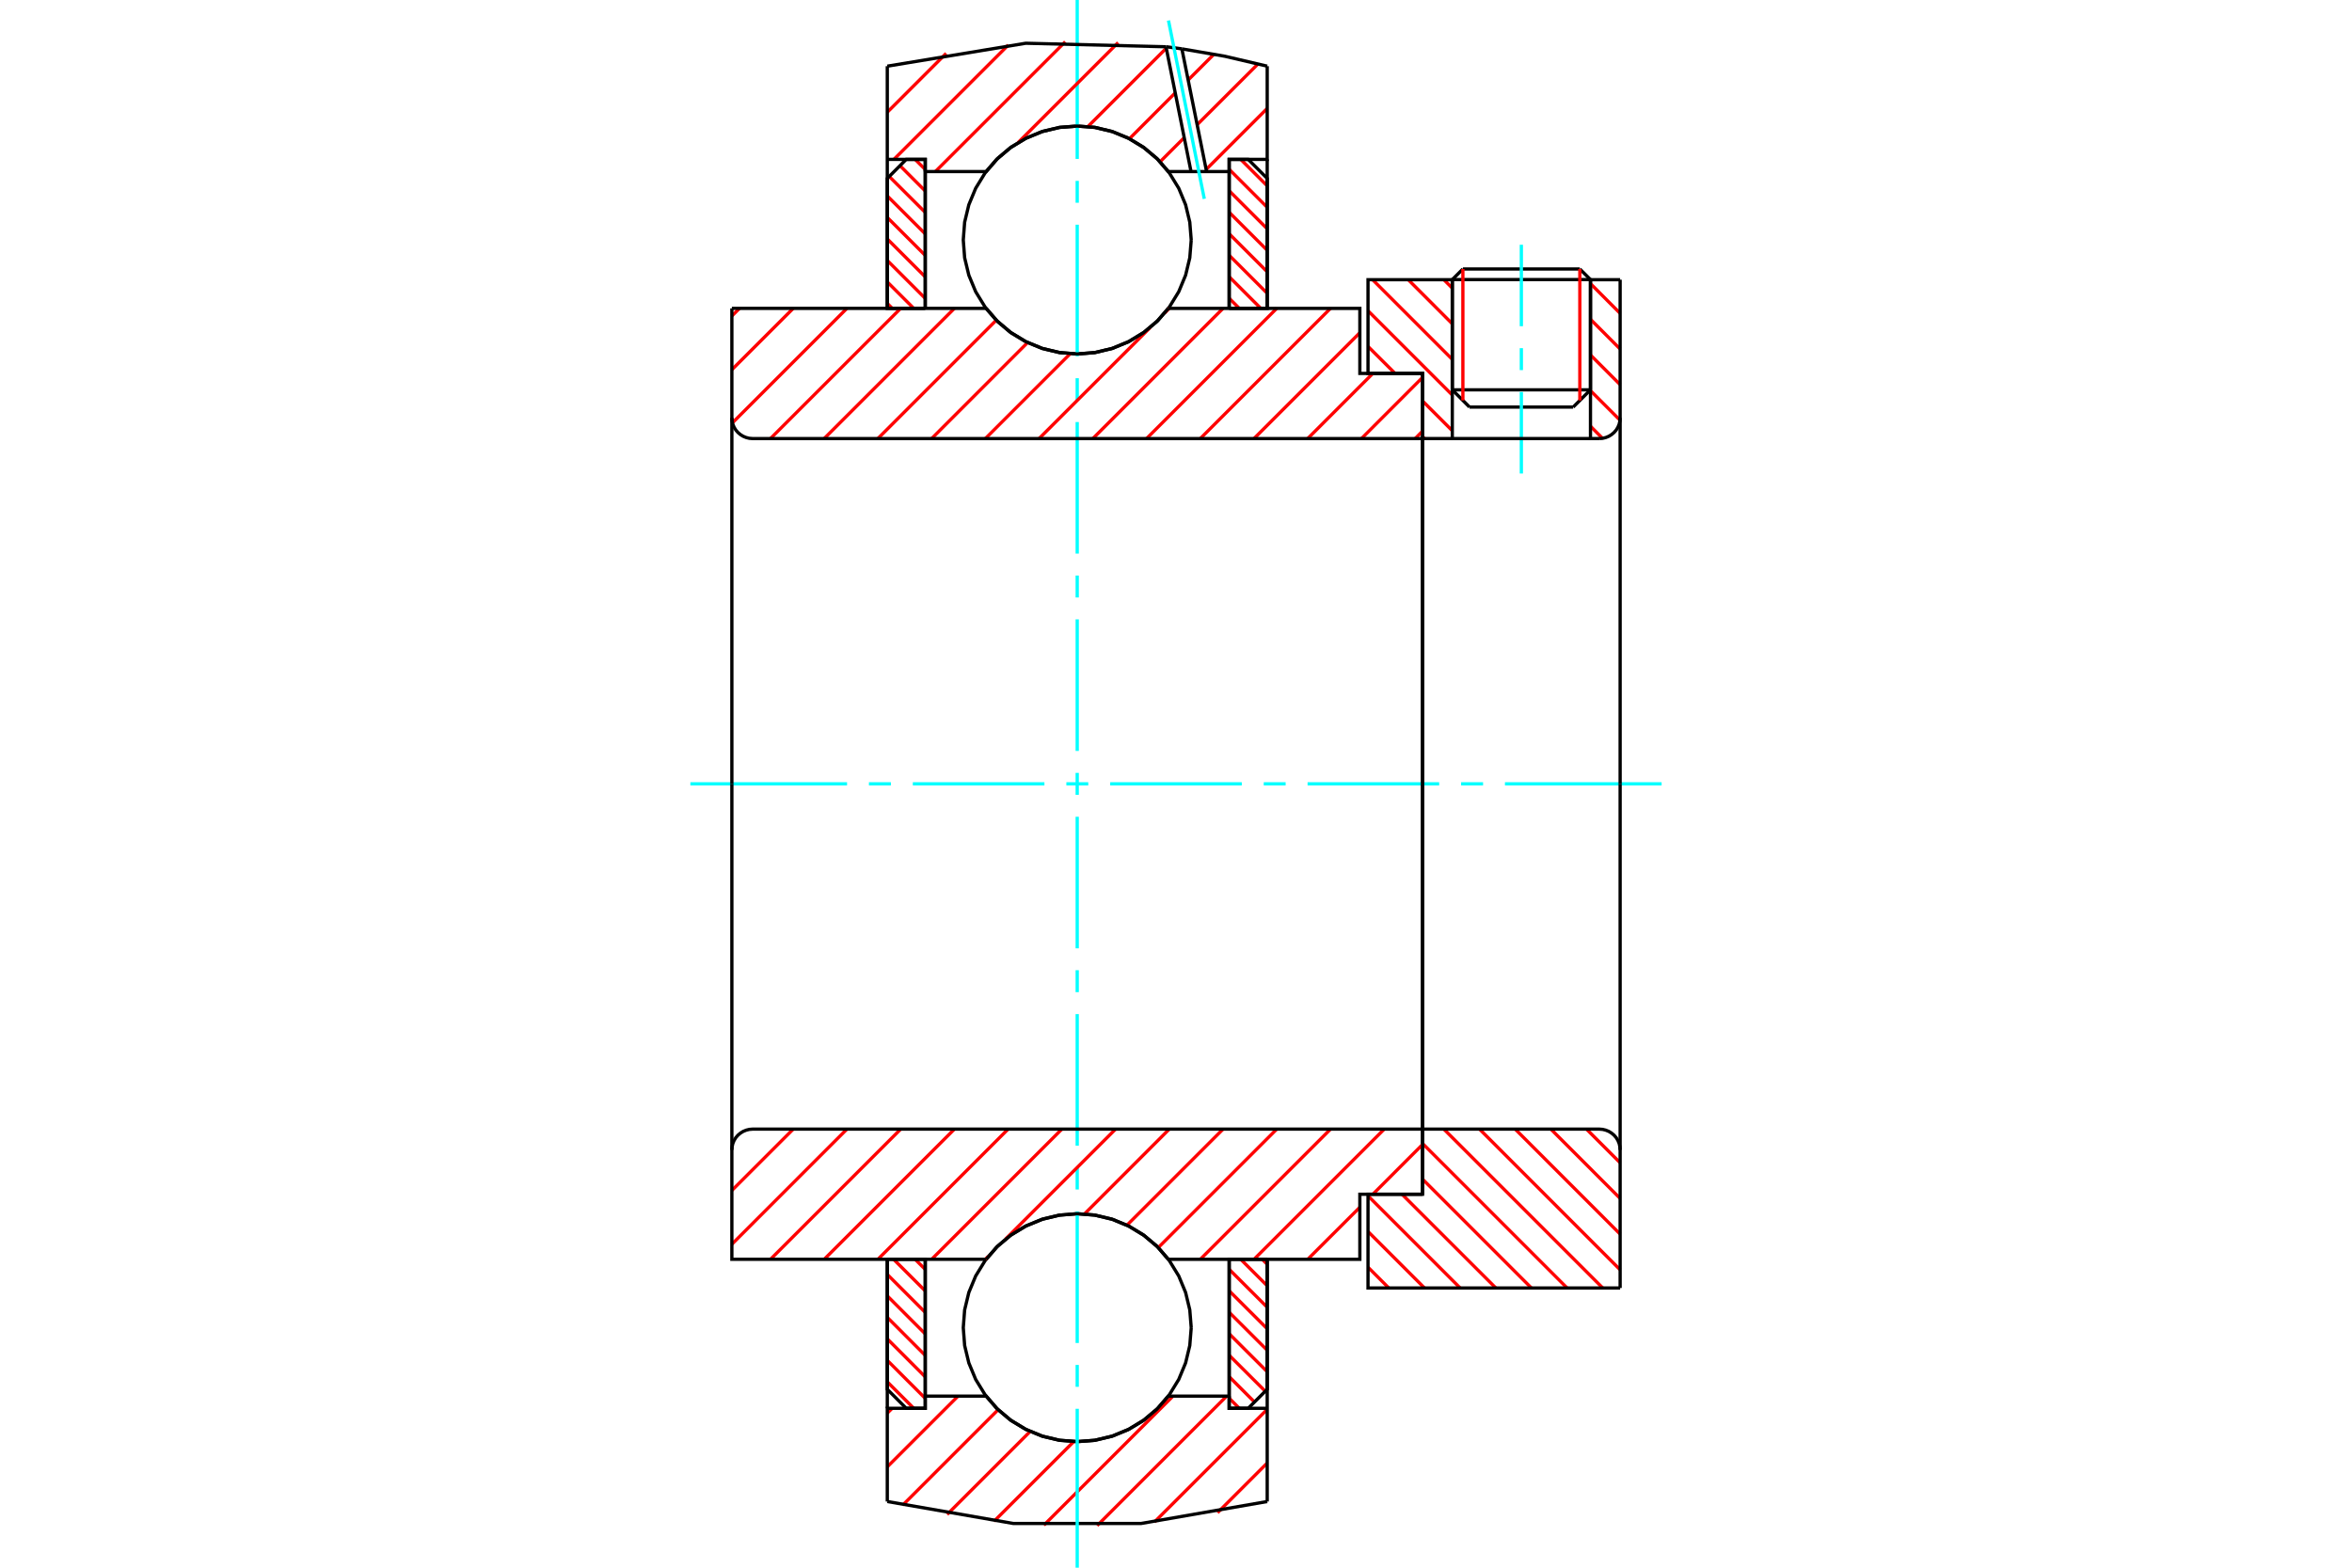 <?xml version="1.0" standalone="no"?>
<!DOCTYPE svg PUBLIC "-//W3C//DTD SVG 1.1//EN"
	"http://www.w3.org/Graphics/SVG/1.1/DTD/svg11.dtd">
<svg xmlns="http://www.w3.org/2000/svg" height="100%" width="100%" viewBox="0 0 36000 24000">
	<rect x="-1800" y="-1200" width="39600" height="26400" style="fill:#FFF"/>
	<g style="fill:none; fill-rule:evenodd" transform="matrix(1 0 0 1 0 0)">
		<g style="fill:none; stroke:#000; stroke-width:50; shape-rendering:geometricPrecision">
			<line x1="24344" y1="4280" x2="22229" y2="4280"/>
			<line x1="22391" y1="4118" x2="24181" y2="4118"/>
			<line x1="22229" y1="5968" x2="24344" y2="5968"/>
			<line x1="24079" y1="6232" x2="22493" y2="6232"/>
			<line x1="22391" y1="4118" x2="22229" y2="4280"/>
			<line x1="24344" y1="4280" x2="24181" y2="4118"/>
			<line x1="24079" y1="6232" x2="24344" y2="5968"/>
			<line x1="22229" y1="5968" x2="22493" y2="6232"/>
			<line x1="22229" y1="4280" x2="22229" y2="5968"/>
			<line x1="24344" y1="5968" x2="24344" y2="4280"/>
		</g>
		<g style="fill:none; stroke:#0FF; stroke-width:50; shape-rendering:geometricPrecision">
			<line x1="23286" y1="7249" x2="23286" y2="6001"/>
			<line x1="23286" y1="5666" x2="23286" y2="5330"/>
			<line x1="23286" y1="4994" x2="23286" y2="3747"/>
		</g>
		<g style="fill:none; stroke:#F00; stroke-width:50; shape-rendering:geometricPrecision">
			<line x1="24181" y1="4118" x2="24181" y2="6130"/>
			<line x1="22391" y1="6130" x2="22391" y2="4118"/>
			<line x1="13581" y1="21155" x2="13986" y2="21560"/>
			<line x1="13581" y1="20826" x2="14162" y2="21408"/>
			<line x1="13581" y1="20497" x2="14162" y2="21079"/>
			<line x1="13581" y1="20168" x2="14162" y2="20750"/>
			<line x1="13581" y1="19839" x2="14162" y2="20421"/>
			<line x1="13581" y1="19510" x2="14162" y2="20092"/>
			<line x1="13678" y1="19279" x2="14162" y2="19763"/>
			<line x1="14007" y1="19279" x2="14162" y2="19434"/>
		</g>
		<g style="fill:none; stroke:#000; stroke-width:50; shape-rendering:geometricPrecision">
			<polyline points="13581,19279 13581,21269 13871,21560 14162,21560 14162,19279 13581,19279"/>
		</g>
		<g style="fill:none; stroke:#0FF; stroke-width:50; shape-rendering:geometricPrecision">
			<line x1="10567" y1="12000" x2="12965" y2="12000"/>
			<line x1="13300" y1="12000" x2="13636" y2="12000"/>
			<line x1="13972" y1="12000" x2="15986" y2="12000"/>
			<line x1="16322" y1="12000" x2="16657" y2="12000"/>
			<line x1="16993" y1="12000" x2="19007" y2="12000"/>
			<line x1="19343" y1="12000" x2="19678" y2="12000"/>
			<line x1="20014" y1="12000" x2="22028" y2="12000"/>
			<line x1="22364" y1="12000" x2="22700" y2="12000"/>
			<line x1="23035" y1="12000" x2="25433" y2="12000"/>
		</g>
		<g style="fill:none; stroke:#F00; stroke-width:50; shape-rendering:geometricPrecision">
			<line x1="13581" y1="4645" x2="13657" y2="4721"/>
			<line x1="13581" y1="4316" x2="13986" y2="4721"/>
			<line x1="13581" y1="3987" x2="14162" y2="4568"/>
			<line x1="13581" y1="3658" x2="14162" y2="4239"/>
			<line x1="13581" y1="3329" x2="14162" y2="3910"/>
			<line x1="13581" y1="3000" x2="14162" y2="3581"/>
			<line x1="13610" y1="2701" x2="14162" y2="3252"/>
			<line x1="13775" y1="2536" x2="14162" y2="2924"/>
			<line x1="14007" y1="2440" x2="14162" y2="2595"/>
		</g>
		<g style="fill:none; stroke:#000; stroke-width:50; shape-rendering:geometricPrecision">
			<polyline points="14162,4721 14162,2440 13871,2440 13581,2731 13581,4721 14162,4721"/>
		</g>
		<g style="fill:none; stroke:#F00; stroke-width:50; shape-rendering:geometricPrecision">
			<line x1="19320" y1="19279" x2="19396" y2="19355"/>
			<line x1="18991" y1="19279" x2="19396" y2="19684"/>
			<line x1="18814" y1="19432" x2="19396" y2="20013"/>
			<line x1="18814" y1="19761" x2="19396" y2="20342"/>
			<line x1="18814" y1="20090" x2="19396" y2="20671"/>
			<line x1="18814" y1="20419" x2="19396" y2="21000"/>
			<line x1="18814" y1="20748" x2="19366" y2="21299"/>
			<line x1="18814" y1="21076" x2="19201" y2="21464"/>
			<line x1="18814" y1="21405" x2="18969" y2="21560"/>
		</g>
		<g style="fill:none; stroke:#000; stroke-width:50; shape-rendering:geometricPrecision">
			<polyline points="19396,19279 19396,21269 19105,21560 18814,21560 18814,19279 19396,19279"/>
		</g>
		<g style="fill:none; stroke:#F00; stroke-width:50; shape-rendering:geometricPrecision">
			<line x1="18991" y1="2440" x2="19396" y2="2845"/>
			<line x1="18814" y1="2592" x2="19396" y2="3174"/>
			<line x1="18814" y1="2921" x2="19396" y2="3503"/>
			<line x1="18814" y1="3250" x2="19396" y2="3832"/>
			<line x1="18814" y1="3579" x2="19396" y2="4161"/>
			<line x1="18814" y1="3908" x2="19396" y2="4490"/>
			<line x1="18814" y1="4237" x2="19298" y2="4721"/>
			<line x1="18814" y1="4566" x2="18969" y2="4721"/>
		</g>
		<g style="fill:none; stroke:#000; stroke-width:50; shape-rendering:geometricPrecision">
			<polyline points="18814,4721 18814,2440 19105,2440 19396,2731 19396,4721 18814,4721"/>
			<polyline points="18233,3674 18211,3401 18147,3135 18042,2882 17899,2649 17722,2440 17513,2263 17280,2120 17027,2015 16761,1951 16488,1930 16215,1951 15949,2015 15696,2120 15463,2263 15255,2440 15077,2649 14934,2882 14829,3135 14765,3401 14744,3674 14765,3947 14829,4213 14934,4466 15077,4699 15255,4908 15463,5085 15696,5228 15949,5333 16215,5397 16488,5419 16761,5397 17027,5333 17280,5228 17513,5085 17722,4908 17899,4699 18042,4466 18147,4213 18211,3947 18233,3674"/>
			<polyline points="18233,20326 18211,20053 18147,19787 18042,19534 17899,19301 17722,19092 17513,18915 17280,18772 17027,18667 16761,18603 16488,18581 16215,18603 15949,18667 15696,18772 15463,18915 15255,19092 15077,19301 14934,19534 14829,19787 14765,20053 14744,20326 14765,20599 14829,20865 14934,21118 15077,21351 15255,21560 15463,21737 15696,21880 15949,21985 16215,22049 16488,22070 16761,22049 17027,21985 17280,21880 17513,21737 17722,21560 17899,21351 18042,21118 18147,20865 18211,20599 18233,20326"/>
		</g>
		<g style="fill:none; stroke:#F00; stroke-width:50; shape-rendering:geometricPrecision">
			<line x1="24283" y1="17286" x2="24798" y2="17801"/>
			<line x1="23738" y1="17286" x2="24798" y2="18347"/>
			<line x1="23192" y1="17286" x2="24798" y2="18893"/>
			<line x1="22646" y1="17286" x2="24798" y2="19439"/>
			<line x1="22100" y1="17286" x2="24532" y2="19718"/>
			<line x1="21774" y1="17506" x2="23986" y2="19718"/>
			<line x1="21774" y1="18052" x2="23440" y2="19718"/>
			<line x1="21459" y1="18283" x2="22895" y2="19718"/>
			<line x1="20939" y1="18308" x2="22349" y2="19718"/>
			<line x1="20939" y1="18854" x2="21803" y2="19718"/>
			<line x1="20939" y1="19400" x2="21257" y2="19718"/>
		</g>
		<g style="fill:none; stroke:#000; stroke-width:50; shape-rendering:geometricPrecision">
			<line x1="24798" y1="12000" x2="24798" y2="19718"/>
			<polyline points="24798,17604 24794,17554 24783,17506 24764,17460 24738,17417 24705,17379 24667,17347 24625,17321 24579,17302 24531,17290 24481,17286 21774,17286 21774,12000"/>
			<polyline points="21774,17286 21774,18283 20939,18283 20939,19718 24798,19718"/>
		</g>
		<g style="fill:none; stroke:#F00; stroke-width:50; shape-rendering:geometricPrecision">
			<line x1="24344" y1="4342" x2="24798" y2="4797"/>
			<line x1="24344" y1="4888" x2="24798" y2="5343"/>
			<line x1="24344" y1="5434" x2="24798" y2="5888"/>
			<line x1="24344" y1="5980" x2="24796" y2="6432"/>
			<line x1="22100" y1="4282" x2="22229" y2="4411"/>
			<line x1="24344" y1="6525" x2="24528" y2="6710"/>
			<line x1="21555" y1="4282" x2="22229" y2="4957"/>
			<line x1="21009" y1="4282" x2="22229" y2="5502"/>
			<line x1="20939" y1="4758" x2="22229" y2="6048"/>
			<line x1="20939" y1="5304" x2="21353" y2="5717"/>
			<line x1="21774" y1="6139" x2="22229" y2="6594"/>
			<line x1="21774" y1="6685" x2="21803" y2="6714"/>
		</g>
		<g style="fill:none; stroke:#000; stroke-width:50; shape-rendering:geometricPrecision">
			<line x1="24798" y1="12000" x2="24798" y2="4282"/>
			<polyline points="24481,6714 24531,6710 24579,6698 24625,6679 24667,6653 24705,6621 24738,6583 24764,6540 24783,6494 24794,6446 24798,6396"/>
			<polyline points="24481,6714 24344,6714 24344,4282"/>
			<polyline points="24344,6714 22229,6714 22229,4282"/>
			<polyline points="22229,6714 21774,6714 21774,12000"/>
			<polyline points="21774,6714 21774,5717 20939,5717 20939,4282 22229,4282"/>
			<line x1="24344" y1="4282" x2="24798" y2="4282"/>
		</g>
		<g style="fill:none; stroke:#F00; stroke-width:50; shape-rendering:geometricPrecision">
			<line x1="19396" y1="22398" x2="18636" y2="23158"/>
			<line x1="19396" y1="21576" x2="17671" y2="23300"/>
			<line x1="18776" y1="21373" x2="16793" y2="23356"/>
			<line x1="17954" y1="21373" x2="15978" y2="23349"/>
			<line x1="16435" y1="22069" x2="15215" y2="23289"/>
			<line x1="15767" y1="21915" x2="14497" y2="23185"/>
			<line x1="15278" y1="21581" x2="13817" y2="23042"/>
			<line x1="14664" y1="21373" x2="13581" y2="22456"/>
			<line x1="13655" y1="21560" x2="13581" y2="21634"/>
		</g>
		<g style="fill:none; stroke:#000; stroke-width:50; shape-rendering:geometricPrecision">
			<polyline points="19396,19279 19396,21560 19396,22987"/>
			<polyline points="13581,22987 15509,23323 17467,23323 19396,22987"/>
			<polyline points="13581,22987 13581,21560 14162,21560 14162,21373 14162,19279"/>
			<polyline points="14162,21373 15093,21373 15270,21575 15477,21748 15708,21886 15957,21988 16220,22050 16488,22070 16757,22050 17019,21988 17268,21886 17499,21748 17706,21575 17884,21373 18814,21373 18814,19279"/>
			<polyline points="18814,21373 18814,21560 19396,21560"/>
			<line x1="13581" y1="21560" x2="13581" y2="19279"/>
		</g>
		<g style="fill:none; stroke:#0FF; stroke-width:50; shape-rendering:geometricPrecision">
			<line x1="16488" y1="24000" x2="16488" y2="21567"/>
			<line x1="16488" y1="21231" x2="16488" y2="20896"/>
			<line x1="16488" y1="20560" x2="16488" y2="18546"/>
			<line x1="16488" y1="18210" x2="16488" y2="17874"/>
			<line x1="16488" y1="17539" x2="16488" y2="15525"/>
			<line x1="16488" y1="15189" x2="16488" y2="14853"/>
			<line x1="16488" y1="14518" x2="16488" y2="12504"/>
			<line x1="16488" y1="12168" x2="16488" y2="11832"/>
			<line x1="16488" y1="11496" x2="16488" y2="9482"/>
			<line x1="16488" y1="9147" x2="16488" y2="8811"/>
			<line x1="16488" y1="8475" x2="16488" y2="6461"/>
			<line x1="16488" y1="6126" x2="16488" y2="5790"/>
			<line x1="16488" y1="5454" x2="16488" y2="3440"/>
			<line x1="16488" y1="3104" x2="16488" y2="2769"/>
			<line x1="16488" y1="2433" x2="16488" y2="0"/>
		</g>
		<g style="fill:none; stroke:#F00; stroke-width:50; shape-rendering:geometricPrecision">
			<line x1="19396" y1="1660" x2="18461" y2="2595"/>
			<line x1="19254" y1="980" x2="18323" y2="1910"/>
			<line x1="18126" y1="2107" x2="17756" y2="2477"/>
			<line x1="18580" y1="831" x2="18186" y2="1225"/>
			<line x1="17988" y1="1422" x2="17287" y2="2124"/>
			<line x1="17851" y1="738" x2="16651" y2="1938"/>
			<line x1="17114" y1="652" x2="15582" y2="2184"/>
			<line x1="16305" y1="639" x2="14316" y2="2627"/>
			<line x1="15433" y1="689" x2="13682" y2="2440"/>
			<line x1="14482" y1="817" x2="13581" y2="1718"/>
		</g>
		<g style="fill:none; stroke:#000; stroke-width:50; shape-rendering:geometricPrecision">
			<polyline points="13581,4721 13581,2440 13581,1013"/>
			<polyline points="17847,716 15700,662 13581,1013"/>
			<polyline points="18090,748 17969,731 17847,716"/>
			<polyline points="19396,1013 18747,861 18090,748"/>
			<polyline points="19396,1013 19396,2440 18814,2440 18814,2627 18814,4721"/>
			<polyline points="18814,2627 18468,2627 18230,2627 17884,2627 17706,2425 17499,2252 17268,2114 17019,2012 16757,1950 16488,1930 16220,1950 15957,2012 15708,2114 15477,2252 15270,2425 15093,2627 14162,2627 14162,4721"/>
			<polyline points="14162,2627 14162,2440 13581,2440"/>
			<line x1="19396" y1="2440" x2="19396" y2="4721"/>
		</g>
		<g style="fill:none; stroke:#0FF; stroke-width:50; shape-rendering:geometricPrecision">
			<line x1="18433" y1="3044" x2="17885" y2="314"/>
		</g>
		<g style="fill:none; stroke:#000; stroke-width:50; shape-rendering:geometricPrecision">
			<line x1="18230" y1="2627" x2="17847" y2="716"/>
			<line x1="18468" y1="2627" x2="18090" y2="748"/>
		</g>
		<g style="fill:none; stroke:#F00; stroke-width:50; shape-rendering:geometricPrecision">
			<line x1="21774" y1="17521" x2="21013" y2="18283"/>
			<line x1="20814" y1="18482" x2="20016" y2="19279"/>
			<line x1="21187" y1="17286" x2="19194" y2="19279"/>
			<line x1="20365" y1="17286" x2="18372" y2="19279"/>
			<line x1="19542" y1="17286" x2="17728" y2="19100"/>
			<line x1="18720" y1="17286" x2="17249" y2="18757"/>
			<line x1="17897" y1="17286" x2="16598" y2="18586"/>
			<line x1="17075" y1="17286" x2="15389" y2="18972"/>
			<line x1="15129" y1="19232" x2="15082" y2="19279"/>
			<line x1="16253" y1="17286" x2="14260" y2="19279"/>
			<line x1="15430" y1="17286" x2="13437" y2="19279"/>
			<line x1="14608" y1="17286" x2="12615" y2="19279"/>
			<line x1="13786" y1="17286" x2="11793" y2="19279"/>
			<line x1="12963" y1="17286" x2="11202" y2="19048"/>
			<line x1="12141" y1="17286" x2="11202" y2="18225"/>
		</g>
		<g style="fill:none; stroke:#000; stroke-width:50; shape-rendering:geometricPrecision">
			<line x1="21774" y1="12000" x2="21774" y2="18283"/>
			<polyline points="21774,17286 11519,17286 11469,17290 11421,17302 11375,17321 11333,17347 11295,17379 11262,17417 11236,17460 11217,17506 11206,17554 11202,17604 11202,19279 11783,19279 15093,19279"/>
			<polyline points="17884,19279 17706,19077 17499,18904 17268,18766 17019,18664 16757,18602 16488,18581 16220,18602 15957,18664 15708,18766 15477,18904 15270,19077 15093,19279"/>
			<polyline points="17884,19279 20814,19279 20814,18283 21774,18283"/>
			<line x1="11202" y1="12000" x2="11202" y2="17604"/>
		</g>
		<g style="fill:none; stroke:#F00; stroke-width:50; shape-rendering:geometricPrecision">
			<line x1="21774" y1="6600" x2="21661" y2="6714"/>
			<line x1="21774" y1="5778" x2="20839" y2="6714"/>
			<line x1="21013" y1="5717" x2="20016" y2="6714"/>
			<line x1="20814" y1="5094" x2="19194" y2="6714"/>
			<line x1="20365" y1="4721" x2="18372" y2="6714"/>
			<line x1="19542" y1="4721" x2="17549" y2="6714"/>
			<line x1="18720" y1="4721" x2="16727" y2="6714"/>
			<line x1="17897" y1="4721" x2="17827" y2="4791"/>
			<line x1="17604" y1="5015" x2="15904" y2="6714"/>
			<line x1="16381" y1="5415" x2="15082" y2="6714"/>
			<line x1="15729" y1="5244" x2="14260" y2="6714"/>
			<line x1="15249" y1="4902" x2="13437" y2="6714"/>
			<line x1="14608" y1="4721" x2="12615" y2="6714"/>
			<line x1="13786" y1="4721" x2="11793" y2="6714"/>
			<line x1="12963" y1="4721" x2="11211" y2="6473"/>
			<line x1="12141" y1="4721" x2="11202" y2="5660"/>
			<line x1="11319" y1="4721" x2="11202" y2="4837"/>
		</g>
		<g style="fill:none; stroke:#000; stroke-width:50; shape-rendering:geometricPrecision">
			<line x1="11202" y1="12000" x2="11202" y2="4721"/>
			<polyline points="11202,6396 11206,6446 11217,6494 11236,6540 11262,6583 11295,6621 11333,6653 11375,6679 11421,6698 11469,6710 11519,6714 21774,6714 21774,5717 20814,5717 20814,4721 17884,4721"/>
			<polyline points="15093,4721 15270,4923 15477,5096 15708,5234 15957,5336 16220,5398 16488,5419 16757,5398 17019,5336 17268,5234 17499,5096 17706,4923 17884,4721"/>
			<polyline points="15093,4721 11783,4721 11202,4721"/>
			<line x1="21774" y1="12000" x2="21774" y2="6714"/>
		</g>
	</g>
</svg>
